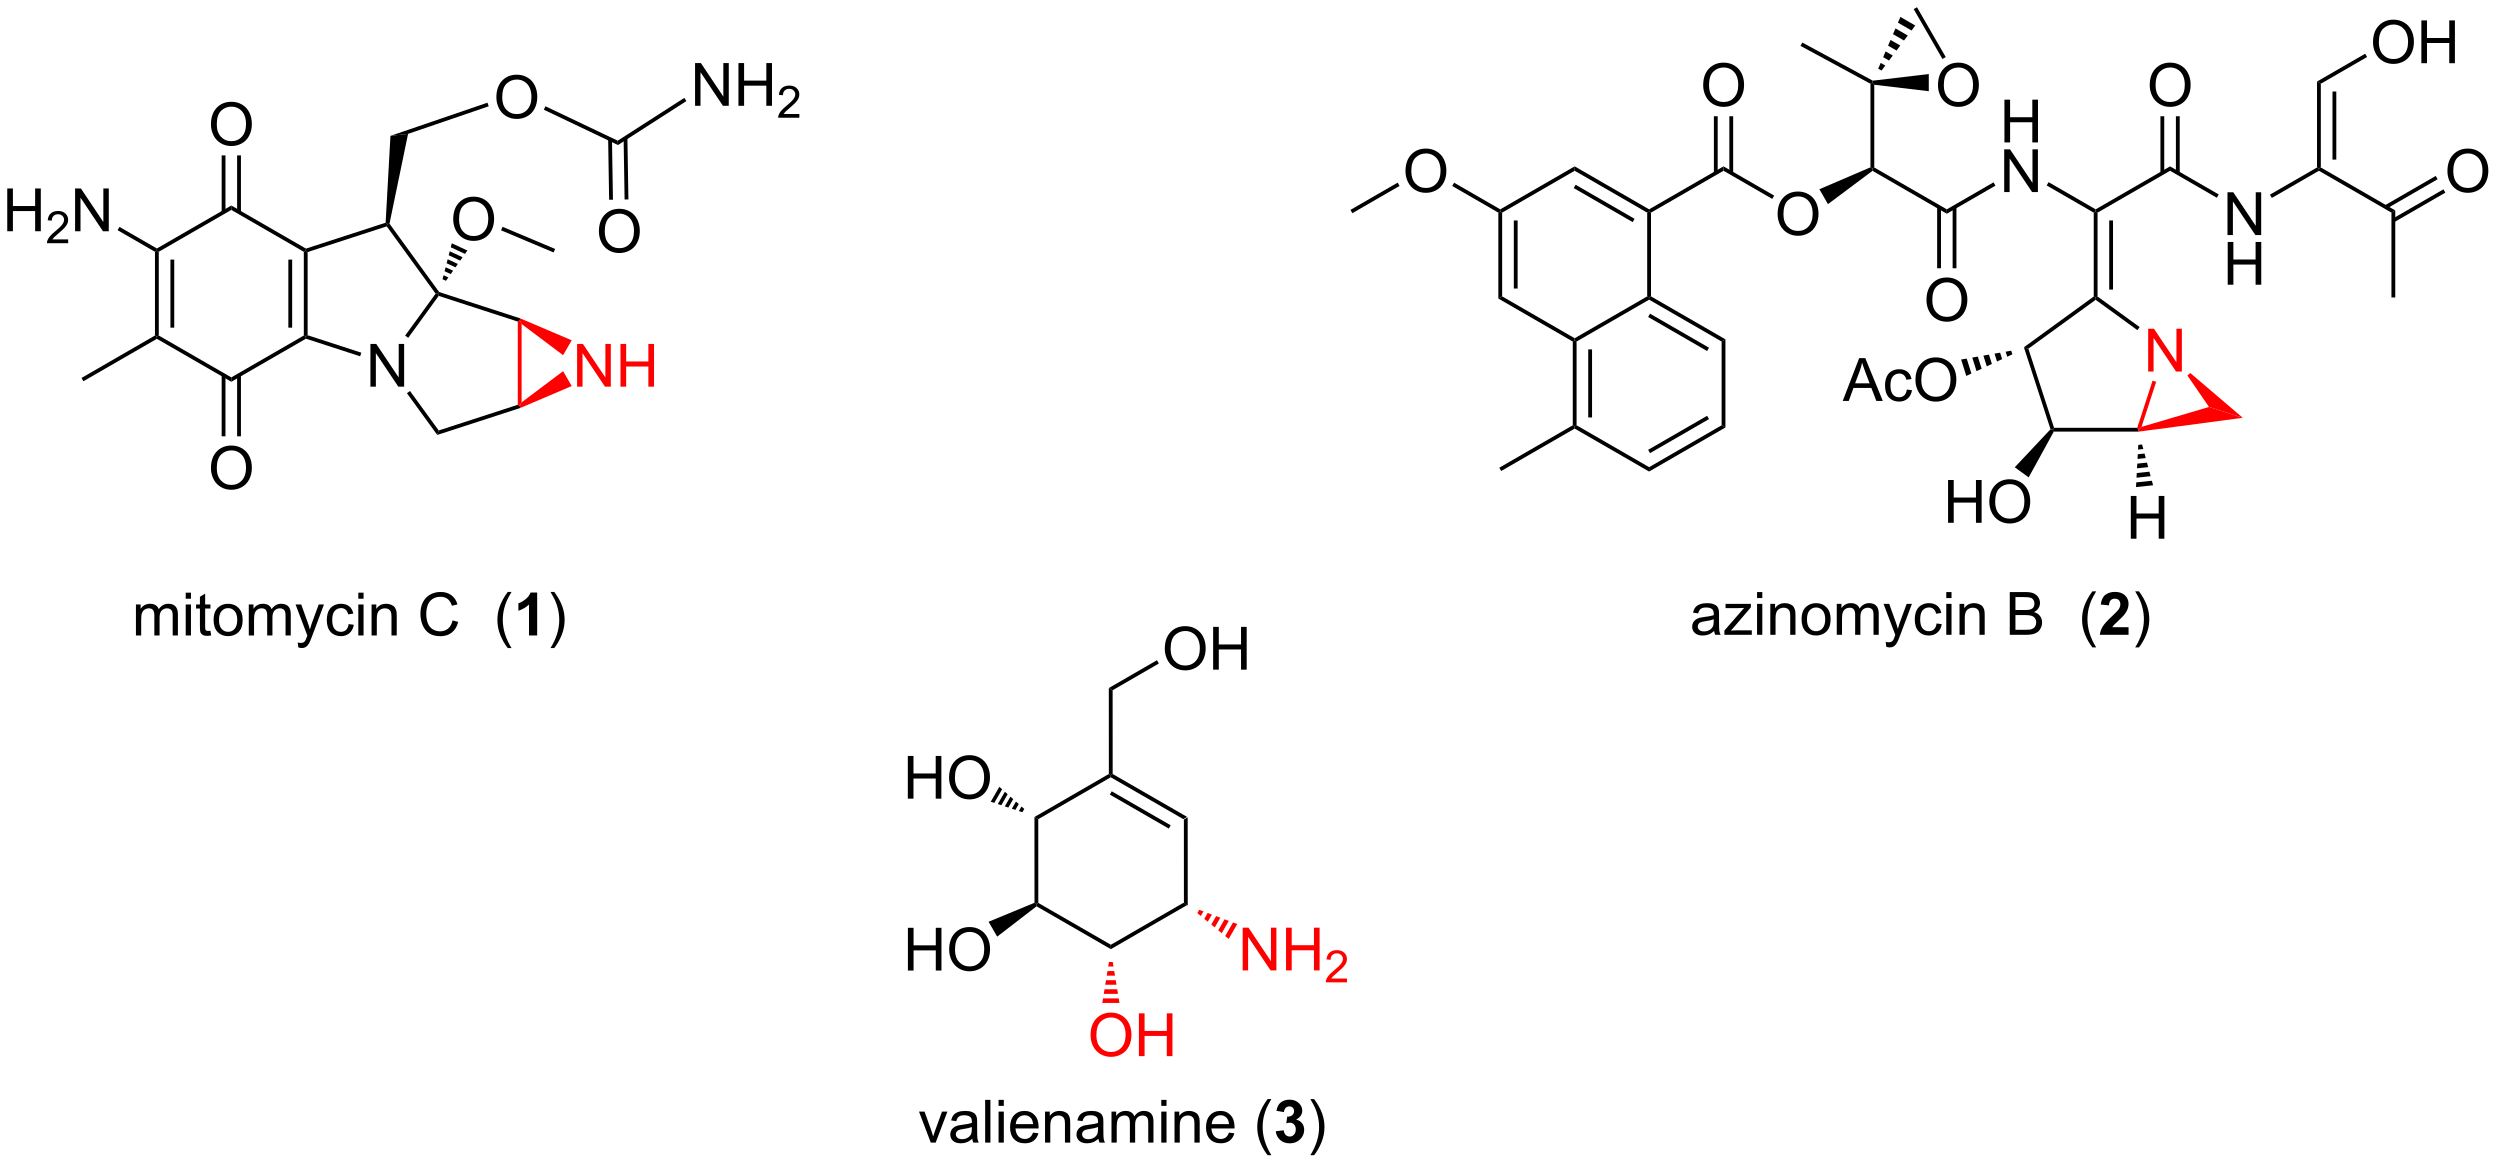 <?xml version="1.0" encoding="UTF-8"?>
<!DOCTYPE svg PUBLIC '-//W3C//DTD SVG 1.0//EN'
          'http://www.w3.org/TR/2001/REC-SVG-20010904/DTD/svg10.dtd'>
<svg stroke-dasharray="none" shape-rendering="auto" xmlns="http://www.w3.org/2000/svg" font-family="'Dialog'" text-rendering="auto" width="459" fill-opacity="1" color-interpolation="auto" color-rendering="auto" preserveAspectRatio="xMidYMid meet" font-size="12px" viewBox="0 0 459 214" fill="black" xmlns:xlink="http://www.w3.org/1999/xlink" stroke="black" image-rendering="auto" stroke-miterlimit="10" stroke-linecap="square" stroke-linejoin="miter" font-style="normal" stroke-width="1" height="214" stroke-dashoffset="0" font-weight="normal" stroke-opacity="1"
><!--Generated by the Batik Graphics2D SVG Generator--><defs id="genericDefs"
  /><g
  ><defs id="defs1"
    ><clipPath clipPathUnits="userSpaceOnUse" id="clipPath1"
      ><path d="M2.622 0.633 L346.382 0.633 L346.382 160.757 L2.622 160.757 L2.622 0.633 Z"
      /></clipPath
      ><clipPath clipPathUnits="userSpaceOnUse" id="clipPath2"
      ><path d="M0.961 5.58 L0.961 161.252 L335.164 161.252 L335.164 5.58 Z"
      /></clipPath
    ></defs
    ><g transform="scale(1.333,1.333) translate(-2.622,-0.633) matrix(1.029,0,0,1.029,1.633,-5.107)"
    ><path d="M159.943 126.783 L159.432 126.489 L159.427 115.275 L159.937 114.98 Z" stroke="none" clip-path="url(#clipPath2)"
    /></g
    ><g transform="matrix(1.371,0,0,1.371,-1.319,-7.652)"
    ><path d="M159.937 114.98 L159.427 115.275 L149.712 109.672 L149.712 109.378 L149.967 109.231 ZM157.738 116.103 L149.841 111.549 L149.586 111.991 L157.483 116.545 Z" stroke="none" clip-path="url(#clipPath2)"
    /></g
    ><g transform="matrix(1.371,0,0,1.371,-1.319,-7.652)"
    ><path d="M149.457 109.231 L149.712 109.378 L149.712 109.672 L140.003 115.284 L139.493 114.99 Z" stroke="none" clip-path="url(#clipPath2)"
    /></g
    ><g transform="matrix(1.371,0,0,1.371,-1.319,-7.652)"
    ><path d="M139.493 114.99 L140.003 115.284 L140.009 126.499 L139.754 126.646 L139.499 126.478 Z" stroke="none" clip-path="url(#clipPath2)"
    /></g
    ><g transform="matrix(1.371,0,0,1.371,-1.319,-7.652)"
    ><path d="M139.772 126.951 L139.754 126.646 L140.009 126.499 L149.723 132.101 L149.724 132.69 Z" stroke="none" clip-path="url(#clipPath2)"
    /></g
    ><g transform="matrix(1.371,0,0,1.371,-1.319,-7.652)"
    ><path d="M149.724 132.69 L149.723 132.101 L159.432 126.489 L159.943 126.783 Z" stroke="none" clip-path="url(#clipPath2)"
    /></g
    ><g fill="red" transform="matrix(1.371,0,0,1.371,-1.319,-7.652)" stroke="red"
    ><path d="M147.006 144.225 Q147.006 142.798 147.772 141.993 Q148.537 141.186 149.748 141.186 Q150.54 141.186 151.175 141.566 Q151.813 141.944 152.147 142.621 Q152.482 143.298 152.482 144.157 Q152.482 145.03 152.131 145.717 Q151.779 146.405 151.133 146.759 Q150.49 147.113 149.743 147.113 Q148.936 147.113 148.298 146.722 Q147.662 146.329 147.334 145.655 Q147.006 144.978 147.006 144.225 ZM147.787 144.235 Q147.787 145.272 148.342 145.868 Q148.899 146.462 149.74 146.462 Q150.595 146.462 151.147 145.86 Q151.701 145.259 151.701 144.155 Q151.701 143.454 151.464 142.933 Q151.227 142.412 150.772 142.126 Q150.318 141.837 149.751 141.837 Q148.946 141.837 148.365 142.392 Q147.787 142.944 147.787 144.235 ZM153.481 147.014 L153.481 141.287 L154.239 141.287 L154.239 143.639 L157.216 143.639 L157.216 141.287 L157.973 141.287 L157.973 147.014 L157.216 147.014 L157.216 144.314 L154.239 144.314 L154.239 147.014 L153.481 147.014 Z" stroke="none" clip-path="url(#clipPath2)"
    /></g
    ><g fill="red" transform="matrix(1.371,0,0,1.371,-1.319,-7.652)" stroke="red"
    ><path d="M149.98 134.408 L150.079 135.017 L149.37 135.017 L149.469 134.408 ZM150.179 135.626 L150.279 136.236 L149.172 136.236 L149.271 135.627 ZM150.379 136.845 L150.479 137.454 L148.973 137.455 L149.072 136.845 ZM150.579 138.063 L150.678 138.673 L148.775 138.674 L148.874 138.064 ZM150.778 139.282 L150.878 139.891 L148.576 139.892 L148.676 139.283 Z" stroke="none" clip-path="url(#clipPath2)"
    /></g
    ><g transform="matrix(1.371,0,0,1.371,-1.319,-7.652)"
    ><path d="M125.609 158.595 L124.031 154.446 L124.773 154.446 L125.664 156.93 Q125.809 157.332 125.929 157.767 Q126.023 157.438 126.192 156.977 L127.114 154.446 L127.835 154.446 L126.265 158.595 L125.609 158.595 ZM131.164 158.082 Q130.773 158.415 130.411 158.553 Q130.052 158.688 129.637 158.688 Q128.953 158.688 128.585 158.355 Q128.218 158.019 128.218 157.501 Q128.218 157.196 128.356 156.944 Q128.497 156.691 128.721 156.54 Q128.945 156.386 129.226 156.308 Q129.434 156.254 129.851 156.204 Q130.703 156.102 131.106 155.962 Q131.109 155.816 131.109 155.777 Q131.109 155.347 130.911 155.173 Q130.64 154.933 130.109 154.933 Q129.614 154.933 129.377 155.108 Q129.14 155.282 129.028 155.722 L128.341 155.629 Q128.434 155.188 128.648 154.917 Q128.864 154.644 129.27 154.498 Q129.677 154.352 130.21 154.352 Q130.742 154.352 131.072 154.477 Q131.406 154.602 131.562 154.792 Q131.718 154.98 131.781 155.269 Q131.817 155.449 131.817 155.917 L131.817 156.855 Q131.817 157.837 131.862 158.097 Q131.906 158.355 132.039 158.595 L131.304 158.595 Q131.195 158.376 131.164 158.082 ZM131.106 156.511 Q130.724 156.667 129.958 156.777 Q129.523 156.839 129.343 156.917 Q129.164 156.996 129.065 157.147 Q128.968 157.298 128.968 157.48 Q128.968 157.761 129.182 157.949 Q129.395 158.136 129.804 158.136 Q130.21 158.136 130.526 157.959 Q130.843 157.782 130.992 157.472 Q131.106 157.235 131.106 156.769 L131.106 156.511 ZM132.891 158.595 L132.891 152.868 L133.595 152.868 L133.595 158.595 L132.891 158.595 ZM134.687 153.675 L134.687 152.868 L135.39 152.868 L135.39 153.675 L134.687 153.675 ZM134.687 158.595 L134.687 154.446 L135.39 154.446 L135.39 158.595 L134.687 158.595 ZM139.3 157.259 L140.027 157.347 Q139.855 157.985 139.389 158.337 Q138.925 158.688 138.204 158.688 Q137.292 158.688 136.759 158.129 Q136.227 157.566 136.227 156.555 Q136.227 155.509 136.766 154.93 Q137.305 154.352 138.165 154.352 Q138.996 154.352 139.522 154.92 Q140.05 155.485 140.05 156.511 Q140.05 156.574 140.048 156.699 L136.954 156.699 Q136.993 157.384 137.339 157.748 Q137.688 158.11 138.207 158.11 Q138.595 158.11 138.868 157.907 Q139.141 157.704 139.3 157.259 ZM136.993 156.121 L139.308 156.121 Q139.261 155.597 139.042 155.337 Q138.707 154.93 138.173 154.93 Q137.688 154.93 137.358 155.256 Q137.027 155.579 136.993 156.121 ZM140.911 158.595 L140.911 154.446 L141.544 154.446 L141.544 155.035 Q142 154.352 142.864 154.352 Q143.239 154.352 143.552 154.488 Q143.867 154.621 144.023 154.839 Q144.179 155.058 144.242 155.36 Q144.281 155.555 144.281 156.042 L144.281 158.595 L143.578 158.595 L143.578 156.071 Q143.578 155.642 143.494 155.428 Q143.414 155.214 143.205 155.089 Q142.997 154.962 142.716 154.962 Q142.265 154.962 141.94 155.248 Q141.614 155.532 141.614 156.329 L141.614 158.595 L140.911 158.595 ZM148.066 158.082 Q147.675 158.415 147.313 158.553 Q146.954 158.688 146.54 158.688 Q145.855 158.688 145.488 158.355 Q145.121 158.019 145.121 157.501 Q145.121 157.196 145.259 156.944 Q145.399 156.691 145.623 156.54 Q145.847 156.386 146.128 156.308 Q146.337 156.254 146.753 156.204 Q147.605 156.102 148.009 155.962 Q148.011 155.816 148.011 155.777 Q148.011 155.347 147.813 155.173 Q147.542 154.933 147.011 154.933 Q146.516 154.933 146.28 155.108 Q146.042 155.282 145.93 155.722 L145.243 155.629 Q145.337 155.188 145.55 154.917 Q145.766 154.644 146.173 154.498 Q146.579 154.352 147.113 154.352 Q147.644 154.352 147.975 154.477 Q148.308 154.602 148.464 154.792 Q148.621 154.98 148.683 155.269 Q148.72 155.449 148.72 155.917 L148.72 156.855 Q148.72 157.837 148.764 158.097 Q148.808 158.355 148.941 158.595 L148.207 158.595 Q148.097 158.376 148.066 158.082 ZM148.009 156.511 Q147.626 156.667 146.86 156.777 Q146.425 156.839 146.246 156.917 Q146.066 156.996 145.967 157.147 Q145.871 157.298 145.871 157.48 Q145.871 157.761 146.084 157.949 Q146.298 158.136 146.707 158.136 Q147.113 158.136 147.428 157.959 Q147.746 157.782 147.894 157.472 Q148.009 157.235 148.009 156.769 L148.009 156.511 ZM149.809 158.595 L149.809 154.446 L150.437 154.446 L150.437 155.027 Q150.632 154.722 150.955 154.537 Q151.281 154.352 151.695 154.352 Q152.156 154.352 152.45 154.545 Q152.747 154.735 152.867 155.079 Q153.359 154.352 154.148 154.352 Q154.765 154.352 155.096 154.694 Q155.429 155.035 155.429 155.746 L155.429 158.595 L154.731 158.595 L154.731 155.98 Q154.731 155.558 154.661 155.373 Q154.593 155.188 154.414 155.076 Q154.234 154.962 153.992 154.962 Q153.554 154.962 153.265 155.254 Q152.976 155.542 152.976 156.183 L152.976 158.595 L152.273 158.595 L152.273 155.899 Q152.273 155.43 152.101 155.196 Q151.929 154.962 151.539 154.962 Q151.242 154.962 150.989 155.118 Q150.739 155.274 150.625 155.576 Q150.512 155.876 150.512 156.441 L150.512 158.595 L149.809 158.595 ZM156.476 153.675 L156.476 152.868 L157.179 152.868 L157.179 153.675 L156.476 153.675 ZM156.476 158.595 L156.476 154.446 L157.179 154.446 L157.179 158.595 L156.476 158.595 ZM158.251 158.595 L158.251 154.446 L158.884 154.446 L158.884 155.035 Q159.339 154.352 160.204 154.352 Q160.579 154.352 160.891 154.488 Q161.207 154.621 161.363 154.839 Q161.519 155.058 161.582 155.36 Q161.621 155.555 161.621 156.042 L161.621 158.595 L160.917 158.595 L160.917 156.071 Q160.917 155.642 160.834 155.428 Q160.753 155.214 160.545 155.089 Q160.337 154.962 160.055 154.962 Q159.605 154.962 159.28 155.248 Q158.954 155.532 158.954 156.329 L158.954 158.595 L158.251 158.595 ZM165.539 157.259 L166.265 157.347 Q166.093 157.985 165.627 158.337 Q165.164 158.688 164.442 158.688 Q163.531 158.688 162.997 158.129 Q162.466 157.566 162.466 156.555 Q162.466 155.509 163.005 154.93 Q163.544 154.352 164.403 154.352 Q165.234 154.352 165.76 154.92 Q166.289 155.485 166.289 156.511 Q166.289 156.574 166.286 156.699 L163.192 156.699 Q163.231 157.384 163.578 157.748 Q163.927 158.11 164.445 158.11 Q164.833 158.11 165.106 157.907 Q165.38 157.704 165.539 157.259 ZM163.231 156.121 L165.546 156.121 Q165.5 155.597 165.281 155.337 Q164.945 154.93 164.411 154.93 Q163.927 154.93 163.596 155.256 Q163.265 155.579 163.231 156.121 ZM170.716 160.28 Q170.132 159.545 169.729 158.561 Q169.328 157.574 169.328 156.519 Q169.328 155.589 169.63 154.738 Q169.981 153.751 170.716 152.769 L171.218 152.769 Q170.747 153.582 170.593 153.93 Q170.356 154.47 170.218 155.055 Q170.052 155.785 170.052 156.524 Q170.052 158.402 171.218 160.28 L170.716 160.28 Z" stroke="none" clip-path="url(#clipPath2)"
    /></g
    ><g transform="matrix(1.371,0,0,1.371,-1.319,-7.652)"
    ><path d="M171.809 157.074 L172.872 156.946 Q172.921 157.352 173.143 157.569 Q173.367 157.782 173.684 157.782 Q174.023 157.782 174.255 157.524 Q174.489 157.267 174.489 156.829 Q174.489 156.415 174.265 156.173 Q174.044 155.93 173.723 155.93 Q173.512 155.93 173.218 156.011 L173.341 155.118 Q173.786 155.129 174.02 154.925 Q174.255 154.72 174.255 154.379 Q174.255 154.089 174.083 153.917 Q173.911 153.746 173.625 153.746 Q173.343 153.746 173.143 153.941 Q172.945 154.136 172.903 154.511 L171.89 154.339 Q171.997 153.821 172.208 153.511 Q172.421 153.199 172.802 153.022 Q173.184 152.845 173.656 152.845 Q174.466 152.845 174.953 153.36 Q175.356 153.782 175.356 154.313 Q175.356 155.066 174.531 155.517 Q175.023 155.621 175.317 155.988 Q175.614 156.355 175.614 156.876 Q175.614 157.629 175.062 158.162 Q174.512 158.694 173.692 158.694 Q172.913 158.694 172.4 158.246 Q171.89 157.798 171.809 157.074 Z" stroke="none" clip-path="url(#clipPath2)"
    /></g
    ><g transform="matrix(1.371,0,0,1.371,-1.319,-7.652)"
    ><path d="M176.946 160.28 L176.441 160.28 Q177.61 158.402 177.61 156.524 Q177.61 155.79 177.441 155.066 Q177.308 154.48 177.071 153.941 Q176.917 153.589 176.441 152.769 L176.946 152.769 Q177.681 153.751 178.032 154.738 Q178.332 155.589 178.332 156.519 Q178.332 157.574 177.928 158.561 Q177.524 159.545 176.946 160.28 Z" stroke="none" clip-path="url(#clipPath2)"
    /></g
    ><g transform="matrix(1.371,0,0,1.371,-1.319,-7.652)"
    ><path d="M122.546 135.555 L122.546 129.829 L123.303 129.829 L123.303 132.18 L126.28 132.18 L126.28 129.829 L127.038 129.829 L127.038 135.555 L126.28 135.555 L126.28 132.855 L123.303 132.855 L123.303 135.555 L122.546 135.555 ZM128.071 132.766 Q128.071 131.339 128.836 130.534 Q129.602 129.727 130.813 129.727 Q131.604 129.727 132.24 130.107 Q132.878 130.485 133.211 131.162 Q133.547 131.839 133.547 132.698 Q133.547 133.571 133.196 134.258 Q132.844 134.946 132.198 135.3 Q131.555 135.654 130.807 135.654 Q130 135.654 129.362 135.263 Q128.727 134.87 128.399 134.196 Q128.071 133.519 128.071 132.766 ZM128.852 132.777 Q128.852 133.813 129.406 134.409 Q129.964 135.003 130.805 135.003 Q131.659 135.003 132.211 134.402 Q132.766 133.8 132.766 132.696 Q132.766 131.995 132.529 131.475 Q132.292 130.954 131.836 130.667 Q131.383 130.378 130.815 130.378 Q130.011 130.378 129.43 130.933 Q128.852 131.485 128.852 132.777 Z" stroke="none" clip-path="url(#clipPath2)"
    /></g
    ><g transform="matrix(1.371,0,0,1.371,-1.319,-7.652)"
    ><path d="M139.499 126.478 L139.754 126.646 L139.772 126.951 L134.501 131.012 L133.349 129.019 Z" stroke="none" clip-path="url(#clipPath2)"
    /></g
    ><g transform="matrix(1.371,0,0,1.371,-1.319,-7.652)"
    ><path d="M122.534 112.538 L122.534 106.811 L123.292 106.811 L123.292 109.163 L126.269 109.163 L126.269 106.811 L127.026 106.811 L127.026 112.538 L126.269 112.538 L126.269 109.837 L123.292 109.837 L123.292 112.538 L122.534 112.538 ZM128.059 109.749 Q128.059 108.322 128.825 107.517 Q129.59 106.71 130.801 106.71 Q131.593 106.71 132.228 107.09 Q132.866 107.468 133.2 108.145 Q133.536 108.822 133.536 109.681 Q133.536 110.553 133.184 111.241 Q132.833 111.928 132.187 112.283 Q131.543 112.637 130.796 112.637 Q129.989 112.637 129.351 112.246 Q128.715 111.853 128.387 111.178 Q128.059 110.501 128.059 109.749 ZM128.84 109.759 Q128.84 110.796 129.395 111.392 Q129.952 111.986 130.793 111.986 Q131.648 111.986 132.2 111.384 Q132.754 110.783 132.754 109.678 Q132.754 108.978 132.517 108.457 Q132.28 107.936 131.825 107.65 Q131.372 107.361 130.804 107.361 Q129.999 107.361 129.418 107.915 Q128.84 108.468 128.84 109.759 Z" stroke="none" clip-path="url(#clipPath2)"
    /></g
    ><g transform="matrix(1.371,0,0,1.371,-1.319,-7.652)"
    ><path d="M137.877 114.353 L137.407 114.196 L137.761 113.582 L138.132 113.911 ZM136.936 114.04 L136.465 113.883 L137.018 112.924 L137.39 113.253 ZM135.995 113.727 L135.524 113.57 L136.276 112.266 L136.647 112.595 ZM135.053 113.414 L134.583 113.257 L135.534 111.608 L135.905 111.937 ZM134.112 113.101 L133.642 112.944 L134.791 110.95 L135.163 111.279 Z" stroke="none" clip-path="url(#clipPath2)"
    /></g
    ><g fill="red" transform="matrix(1.371,0,0,1.371,-1.319,-7.652)" stroke="red"
    ><path d="M167.378 135.535 L167.378 129.809 L168.156 129.809 L171.164 134.304 L171.164 129.809 L171.891 129.809 L171.891 135.535 L171.112 135.535 L168.104 131.035 L168.104 135.535 L167.378 135.535 ZM173.186 135.535 L173.186 129.809 L173.944 129.809 L173.944 132.16 L176.921 132.16 L176.921 129.809 L177.679 129.809 L177.679 135.535 L176.921 135.535 L176.921 132.835 L173.944 132.835 L173.944 135.535 L173.186 135.535 Z" stroke="none" clip-path="url(#clipPath2)"
    /></g
    ><g fill="red" transform="matrix(1.371,0,0,1.371,-1.319,-7.652)" stroke="red"
    ><path d="M181.345 136.627 L181.345 137.135 L178.505 137.135 Q178.499 136.944 178.567 136.768 Q178.675 136.479 178.913 136.198 Q179.153 135.917 179.604 135.547 Q180.304 134.973 180.55 134.637 Q180.796 134.301 180.796 134.002 Q180.796 133.69 180.571 133.475 Q180.349 133.258 179.987 133.258 Q179.606 133.258 179.378 133.487 Q179.149 133.715 179.147 134.12 L178.604 134.065 Q178.661 133.458 179.024 133.141 Q179.388 132.823 179.999 132.823 Q180.618 132.823 180.977 133.167 Q181.339 133.508 181.339 134.014 Q181.339 134.272 181.233 134.522 Q181.128 134.77 180.882 135.046 Q180.638 135.321 180.069 135.801 Q179.595 136.2 179.46 136.342 Q179.325 136.485 179.237 136.627 L181.345 136.627 Z" stroke="none" clip-path="url(#clipPath2)"
    /></g
    ><g fill="red" transform="matrix(1.371,0,0,1.371,-1.319,-7.652)" stroke="red"
    ><path d="M161.558 127.42 L162.124 127.632 L161.77 128.246 L161.304 127.862 ZM162.69 127.844 L163.256 128.055 L162.703 129.014 L162.237 128.63 ZM163.822 128.267 L164.389 128.478 L163.637 129.782 L163.17 129.398 ZM164.955 128.69 L165.521 128.901 L164.57 130.55 L164.103 130.166 ZM166.087 129.113 L166.653 129.324 L165.503 131.318 L165.036 130.934 Z" stroke="none" clip-path="url(#clipPath2)"
    /></g
    ><g transform="matrix(1.371,0,0,1.371,-1.319,-7.652)"
    ><path d="M149.967 109.231 L149.712 109.378 L149.457 109.231 L149.451 97.722 L149.962 98.016 Z" stroke="none" clip-path="url(#clipPath2)"
    /></g
    ><g transform="matrix(1.371,0,0,1.371,-1.319,-7.652)"
    ><path d="M156.947 92.471 Q156.947 91.044 157.713 90.239 Q158.478 89.432 159.689 89.432 Q160.481 89.432 161.116 89.812 Q161.754 90.19 162.088 90.867 Q162.423 91.544 162.423 92.403 Q162.423 93.275 162.072 93.963 Q161.72 94.65 161.075 95.005 Q160.431 95.359 159.684 95.359 Q158.877 95.359 158.239 94.968 Q157.603 94.575 157.275 93.9 Q156.947 93.223 156.947 92.471 ZM157.728 92.481 Q157.728 93.518 158.283 94.114 Q158.84 94.708 159.681 94.708 Q160.536 94.708 161.088 94.106 Q161.642 93.505 161.642 92.4 Q161.642 91.7 161.405 91.179 Q161.168 90.658 160.713 90.372 Q160.259 90.083 159.692 90.083 Q158.887 90.083 158.306 90.638 Q157.728 91.19 157.728 92.481 ZM163.422 95.26 L163.422 89.533 L164.18 89.533 L164.18 91.885 L167.157 91.885 L167.157 89.533 L167.914 89.533 L167.914 95.26 L167.157 95.26 L167.157 92.559 L164.18 92.559 L164.18 95.26 L163.422 95.26 Z" stroke="none" clip-path="url(#clipPath2)"
    /></g
    ><g transform="matrix(1.371,0,0,1.371,-1.319,-7.652)"
    ><path d="M149.962 98.016 L149.451 97.722 L155.897 93.996 L156.152 94.438 Z" stroke="none" clip-path="url(#clipPath2)"
    /></g
    ><g transform="matrix(1.371,0,0,1.371,-1.319,-7.652)"
    ><path d="M211.582 51.32 L211.837 51.172 L212.092 51.32 L212.092 62.534 L211.837 62.681 L211.582 62.534 ZM213.653 52.368 L213.653 61.485 L214.164 61.485 L214.164 52.368 Z" stroke="none" clip-path="url(#clipPath2)"
    /></g
    ><g transform="matrix(1.371,0,0,1.371,-1.319,-7.652)"
    ><path d="M211.837 62.975 L211.837 62.681 L212.092 62.534 L221.804 68.141 L221.804 68.73 Z" stroke="none" clip-path="url(#clipPath2)"
    /></g
    ><g transform="matrix(1.371,0,0,1.371,-1.319,-7.652)"
    ><path d="M221.804 68.73 L221.804 68.141 L231.516 62.534 L232.026 62.828 ZM221.931 66.264 L229.827 61.706 L229.571 61.264 L221.676 65.822 Z" stroke="none" clip-path="url(#clipPath2)"
    /></g
    ><g transform="matrix(1.371,0,0,1.371,-1.319,-7.652)"
    ><path d="M232.026 62.828 L231.516 62.534 L231.516 51.32 L232.026 51.025 Z" stroke="none" clip-path="url(#clipPath2)"
    /></g
    ><g transform="matrix(1.371,0,0,1.371,-1.319,-7.652)"
    ><path d="M232.026 51.025 L231.516 51.32 L221.804 45.713 L221.804 45.418 L222.059 45.271 ZM229.827 52.147 L221.931 47.589 L221.676 48.031 L229.571 52.589 Z" stroke="none" clip-path="url(#clipPath2)"
    /></g
    ><g transform="matrix(1.371,0,0,1.371,-1.319,-7.652)"
    ><path d="M221.549 45.271 L221.804 45.418 L221.804 45.713 L212.092 51.32 L211.837 51.172 L211.837 50.878 Z" stroke="none" clip-path="url(#clipPath2)"
    /></g
    ><g transform="matrix(1.371,0,0,1.371,-1.319,-7.652)"
    ><path d="M222.059 45.271 L221.804 45.418 L221.549 45.271 L221.549 34.057 L221.804 33.909 L222.059 34.057 Z" stroke="none" clip-path="url(#clipPath2)"
    /></g
    ><g transform="matrix(1.371,0,0,1.371,-1.319,-7.652)"
    ><path d="M221.804 33.615 L221.804 33.909 L221.549 34.057 L211.837 28.45 L211.837 27.86 ZM219.86 34.884 L211.964 30.326 L211.709 30.768 L219.605 35.326 Z" stroke="none" clip-path="url(#clipPath2)"
    /></g
    ><g transform="matrix(1.371,0,0,1.371,-1.319,-7.652)"
    ><path d="M211.837 27.86 L211.837 28.45 L202.125 34.057 L201.87 33.909 L201.87 33.615 Z" stroke="none" clip-path="url(#clipPath2)"
    /></g
    ><g transform="matrix(1.371,0,0,1.371,-1.319,-7.652)"
    ><path d="M201.615 34.057 L201.87 33.909 L202.125 34.057 L202.125 45.271 L201.615 45.565 ZM203.687 35.105 L203.687 44.222 L204.197 44.222 L204.197 35.105 Z" stroke="none" clip-path="url(#clipPath2)"
    /></g
    ><g transform="matrix(1.371,0,0,1.371,-1.319,-7.652)"
    ><path d="M201.615 45.565 L202.125 45.271 L211.837 50.878 L211.837 51.172 L211.582 51.32 Z" stroke="none" clip-path="url(#clipPath2)"
    /></g
    ><g transform="matrix(1.371,0,0,1.371,-1.319,-7.652)"
    ><path d="M211.582 62.534 L211.837 62.681 L211.837 62.975 L201.998 68.656 L201.743 68.214 Z" stroke="none" clip-path="url(#clipPath2)"
    /></g
    ><g transform="matrix(1.371,0,0,1.371,-1.319,-7.652)"
    ><path d="M189.18 28.516 Q189.18 27.089 189.946 26.284 Q190.711 25.477 191.922 25.477 Q192.714 25.477 193.349 25.857 Q193.987 26.235 194.321 26.912 Q194.657 27.589 194.657 28.448 Q194.657 29.321 194.305 30.008 Q193.954 30.696 193.308 31.05 Q192.665 31.404 191.917 31.404 Q191.11 31.404 190.472 31.013 Q189.836 30.62 189.508 29.946 Q189.18 29.268 189.18 28.516 ZM189.961 28.526 Q189.961 29.563 190.516 30.159 Q191.073 30.753 191.915 30.753 Q192.769 30.753 193.321 30.151 Q193.875 29.55 193.875 28.446 Q193.875 27.745 193.638 27.224 Q193.401 26.703 192.946 26.417 Q192.493 26.128 191.925 26.128 Q191.12 26.128 190.54 26.683 Q189.961 27.235 189.961 28.526 Z" stroke="none" clip-path="url(#clipPath2)"
    /></g
    ><g transform="matrix(1.371,0,0,1.371,-1.319,-7.652)"
    ><path d="M201.87 33.615 L201.87 33.909 L201.615 34.057 L195.438 30.49 L195.693 30.049 Z" stroke="none" clip-path="url(#clipPath2)"
    /></g
    ><g transform="matrix(1.371,0,0,1.371,-1.319,-7.652)"
    ><path d="M222.059 34.057 L221.804 33.909 L221.804 33.615 L231.771 27.86 L231.771 28.45 Z" stroke="none" clip-path="url(#clipPath2)"
    /></g
    ><g transform="matrix(1.371,0,0,1.371,-1.319,-7.652)"
    ><path d="M239.014 34.27 Q239.014 32.843 239.78 32.038 Q240.545 31.231 241.756 31.231 Q242.548 31.231 243.183 31.611 Q243.821 31.989 244.155 32.666 Q244.491 33.343 244.491 34.203 Q244.491 35.075 244.139 35.762 Q243.787 36.45 243.142 36.804 Q242.498 37.158 241.751 37.158 Q240.944 37.158 240.306 36.768 Q239.67 36.374 239.342 35.7 Q239.014 35.023 239.014 34.27 ZM239.795 34.281 Q239.795 35.317 240.35 35.913 Q240.907 36.507 241.748 36.507 Q242.603 36.507 243.155 35.906 Q243.709 35.304 243.709 34.2 Q243.709 33.499 243.472 32.979 Q243.235 32.458 242.78 32.171 Q242.327 31.882 241.759 31.882 Q240.954 31.882 240.373 32.437 Q239.795 32.989 239.795 34.281 Z" stroke="none" clip-path="url(#clipPath2)"
    /></g
    ><g transform="matrix(1.371,0,0,1.371,-1.319,-7.652)"
    ><path d="M231.771 28.45 L231.771 27.86 L238.551 31.775 L238.296 32.217 Z" stroke="none" clip-path="url(#clipPath2)"
    /></g
    ><g transform="matrix(1.371,0,0,1.371,-1.319,-7.652)"
    ><path d="M245.759 32.916 L244.608 30.923 L251.449 27.989 L251.704 28.155 L251.721 28.459 Z" stroke="none" clip-path="url(#clipPath2)"
    /></g
    ><g transform="matrix(1.371,0,0,1.371,-1.319,-7.652)"
    ><path d="M251.721 28.459 L251.704 28.155 L251.959 28.008 L261.671 33.615 L261.671 34.204 Z" stroke="none" clip-path="url(#clipPath2)"
    /></g
    ><g transform="matrix(1.371,0,0,1.371,-1.319,-7.652)"
    ><path d="M269.39 24.655 L269.39 18.928 L270.148 18.928 L270.148 21.28 L273.124 21.28 L273.124 18.928 L273.882 18.928 L273.882 24.655 L273.124 24.655 L273.124 21.954 L270.148 21.954 L270.148 24.655 L269.39 24.655 Z" stroke="none" clip-path="url(#clipPath2)"
    /></g
    ><g transform="matrix(1.371,0,0,1.371,-1.319,-7.652)"
    ><path d="M269.358 31.305 L269.358 25.578 L270.137 25.578 L273.145 30.073 L273.145 25.578 L273.872 25.578 L273.872 31.305 L273.093 31.305 L270.085 26.805 L270.085 31.305 L269.358 31.305 Z" stroke="none" clip-path="url(#clipPath2)"
    /></g
    ><g transform="matrix(1.371,0,0,1.371,-1.319,-7.652)"
    ><path d="M261.671 34.204 L261.671 33.615 L267.931 30 L268.186 30.442 Z" stroke="none" clip-path="url(#clipPath2)"
    /></g
    ><g transform="matrix(1.371,0,0,1.371,-1.319,-7.652)"
    ><path d="M229.047 17.007 Q229.047 15.58 229.813 14.775 Q230.579 13.968 231.79 13.968 Q232.581 13.968 233.217 14.348 Q233.855 14.726 234.188 15.403 Q234.524 16.08 234.524 16.939 Q234.524 17.812 234.172 18.499 Q233.821 19.187 233.175 19.541 Q232.532 19.895 231.784 19.895 Q230.977 19.895 230.339 19.505 Q229.704 19.111 229.375 18.437 Q229.047 17.76 229.047 17.007 ZM229.829 17.018 Q229.829 18.054 230.383 18.651 Q230.941 19.244 231.782 19.244 Q232.636 19.244 233.188 18.643 Q233.743 18.041 233.743 16.937 Q233.743 16.236 233.506 15.716 Q233.269 15.195 232.813 14.908 Q232.36 14.619 231.792 14.619 Q230.987 14.619 230.407 15.174 Q229.829 15.726 229.829 17.018 Z" stroke="none" clip-path="url(#clipPath2)"
    /></g
    ><g transform="matrix(1.371,0,0,1.371,-1.319,-7.652)"
    ><path d="M233.061 28.753 L233.061 21.149 L232.551 21.149 L232.551 28.753 ZM230.99 28.753 L230.99 21.149 L230.48 21.149 L230.48 28.753 Z" stroke="none" clip-path="url(#clipPath2)"
    /></g
    ><g transform="matrix(1.371,0,0,1.371,-1.319,-7.652)"
    ><path d="M258.948 45.779 Q258.948 44.352 259.713 43.547 Q260.479 42.74 261.69 42.74 Q262.481 42.74 263.117 43.12 Q263.755 43.498 264.088 44.175 Q264.424 44.852 264.424 45.711 Q264.424 46.584 264.073 47.271 Q263.721 47.959 263.075 48.313 Q262.432 48.667 261.685 48.667 Q260.877 48.667 260.239 48.276 Q259.604 47.883 259.276 47.209 Q258.948 46.532 258.948 45.779 ZM259.729 45.789 Q259.729 46.826 260.284 47.422 Q260.841 48.016 261.682 48.016 Q262.536 48.016 263.088 47.414 Q263.643 46.813 263.643 45.709 Q263.643 45.008 263.406 44.487 Q263.169 43.966 262.713 43.68 Q262.26 43.391 261.692 43.391 Q260.888 43.391 260.307 43.946 Q259.729 44.498 259.729 45.789 Z" stroke="none" clip-path="url(#clipPath2)"
    /></g
    ><g transform="matrix(1.371,0,0,1.371,-1.319,-7.652)"
    ><path d="M260.38 33.311 L260.38 41.505 L260.89 41.505 L260.89 33.311 ZM262.452 33.311 L262.452 41.505 L262.962 41.505 L262.962 33.311 Z" stroke="none" clip-path="url(#clipPath2)"
    /></g
    ><g transform="matrix(1.371,0,0,1.371,-1.319,-7.652)"
    ><path d="M275.046 30.418 L275.302 29.976 L281.605 33.615 L281.605 33.909 L281.349 34.057 Z" stroke="none" clip-path="url(#clipPath2)"
    /></g
    ><g transform="matrix(1.371,0,0,1.371,-1.319,-7.652)"
    ><path d="M281.86 34.057 L281.605 33.909 L281.605 33.615 L291.571 27.86 L291.571 28.45 Z" stroke="none" clip-path="url(#clipPath2)"
    /></g
    ><g transform="matrix(1.371,0,0,1.371,-1.319,-7.652)"
    ><path d="M251.959 28.008 L251.704 28.155 L251.449 27.989 L251.449 16.798 L251.704 16.646 L251.959 16.932 Z" stroke="none" clip-path="url(#clipPath2)"
    /></g
    ><g transform="matrix(1.371,0,0,1.371,-1.319,-7.652)"
    ><path d="M281.349 34.057 L281.605 33.909 L281.86 34.057 L281.86 45.288 L281.605 45.418 L281.349 45.288 ZM283.421 35.105 L283.421 44.362 L283.931 44.362 L283.931 35.105 Z" stroke="none" clip-path="url(#clipPath2)"
    /></g
    ><g transform="matrix(1.371,0,0,1.371,-1.319,-7.652)"
    ><path d="M299.259 37.059 L299.259 31.333 L300.038 31.333 L303.045 35.828 L303.045 31.333 L303.772 31.333 L303.772 37.059 L302.993 37.059 L299.985 32.559 L299.985 37.059 L299.259 37.059 Z" stroke="none" clip-path="url(#clipPath2)"
    /></g
    ><g transform="matrix(1.371,0,0,1.371,-1.319,-7.652)"
    ><path d="M299.29 43.709 L299.29 37.983 L300.048 37.983 L300.048 40.334 L303.024 40.334 L303.024 37.983 L303.782 37.983 L303.782 43.709 L303.024 43.709 L303.024 41.009 L300.048 41.009 L300.048 43.709 L299.29 43.709 Z" stroke="none" clip-path="url(#clipPath2)"
    /></g
    ><g transform="matrix(1.371,0,0,1.371,-1.319,-7.652)"
    ><path d="M291.571 28.45 L291.571 27.86 L298.086 31.622 L297.831 32.064 Z" stroke="none" clip-path="url(#clipPath2)"
    /></g
    ><g transform="matrix(1.371,0,0,1.371,-1.319,-7.652)"
    ><path d="M305.202 32.089 L304.947 31.647 L311.25 28.008 L311.505 28.155 L311.505 28.45 Z" stroke="none" clip-path="url(#clipPath2)"
    /></g
    ><g transform="matrix(1.371,0,0,1.371,-1.319,-7.652)"
    ><path d="M311.505 28.45 L311.505 28.155 L311.76 28.008 L321.727 33.762 L321.217 34.057 Z" stroke="none" clip-path="url(#clipPath2)"
    /></g
    ><g transform="matrix(1.371,0,0,1.371,-1.319,-7.652)"
    ><path d="M288.848 17.007 Q288.848 15.58 289.614 14.775 Q290.379 13.968 291.59 13.968 Q292.382 13.968 293.017 14.348 Q293.655 14.726 293.989 15.403 Q294.325 16.08 294.325 16.939 Q294.325 17.812 293.973 18.499 Q293.622 19.187 292.976 19.541 Q292.332 19.895 291.585 19.895 Q290.778 19.895 290.14 19.505 Q289.504 19.111 289.176 18.437 Q288.848 17.76 288.848 17.007 ZM289.629 17.018 Q289.629 18.054 290.184 18.651 Q290.741 19.244 291.582 19.244 Q292.437 19.244 292.989 18.643 Q293.543 18.041 293.543 16.937 Q293.543 16.236 293.306 15.716 Q293.069 15.195 292.614 14.908 Q292.161 14.619 291.593 14.619 Q290.788 14.619 290.207 15.174 Q289.629 15.726 289.629 17.018 Z" stroke="none" clip-path="url(#clipPath2)"
    /></g
    ><g transform="matrix(1.371,0,0,1.371,-1.319,-7.652)"
    ><path d="M292.862 28.753 L292.862 21.149 L292.352 21.149 L292.352 28.753 ZM290.791 28.753 L290.791 21.149 L290.281 21.149 L290.281 28.753 Z" stroke="none" clip-path="url(#clipPath2)"
    /></g
    ><g transform="matrix(1.371,0,0,1.371,-1.319,-7.652)"
    ><path d="M311.76 28.008 L311.505 28.155 L311.25 28.008 L311.25 16.499 L311.76 16.794 ZM313.832 26.959 L313.832 17.842 L313.321 17.842 L313.321 26.959 Z" stroke="none" clip-path="url(#clipPath2)"
    /></g
    ><g transform="matrix(1.371,0,0,1.371,-1.319,-7.652)"
    ><path d="M321.217 34.057 L321.727 33.762 L321.727 45.418 L321.217 45.418 Z" stroke="none" clip-path="url(#clipPath2)"
    /></g
    ><g transform="matrix(1.371,0,0,1.371,-1.319,-7.652)"
    ><path d="M328.715 28.516 Q328.715 27.089 329.481 26.284 Q330.247 25.477 331.457 25.477 Q332.249 25.477 332.885 25.857 Q333.522 26.235 333.856 26.912 Q334.192 27.589 334.192 28.448 Q334.192 29.321 333.84 30.008 Q333.489 30.696 332.843 31.05 Q332.2 31.404 331.452 31.404 Q330.645 31.404 330.007 31.013 Q329.372 30.62 329.043 29.946 Q328.715 29.268 328.715 28.516 ZM329.497 28.526 Q329.497 29.563 330.051 30.159 Q330.608 30.753 331.45 30.753 Q332.304 30.753 332.856 30.151 Q333.411 29.55 333.411 28.446 Q333.411 27.745 333.174 27.224 Q332.937 26.703 332.481 26.417 Q332.028 26.128 331.46 26.128 Q330.655 26.128 330.075 26.683 Q329.497 27.235 329.497 28.526 Z" stroke="none" clip-path="url(#clipPath2)"
    /></g
    ><g transform="matrix(1.371,0,0,1.371,-1.319,-7.652)"
    ><path d="M321.599 35.326 L328.437 31.378 L328.182 30.936 L321.344 34.884 ZM320.563 33.532 L327.401 29.584 L327.146 29.142 L320.308 33.09 Z" stroke="none" clip-path="url(#clipPath2)"
    /></g
    ><g fill="red" transform="matrix(1.371,0,0,1.371,-1.319,-7.652)" stroke="red"
    ><path d="M288.636 55.333 L288.636 49.606 L289.415 49.606 L292.423 54.101 L292.423 49.606 L293.149 49.606 L293.149 55.333 L292.37 55.333 L289.363 50.833 L289.363 55.333 L288.636 55.333 Z" stroke="none" clip-path="url(#clipPath2)"
    /></g
    ><g transform="matrix(1.371,0,0,1.371,-1.319,-7.652)"
    ><path d="M281.349 45.288 L281.605 45.418 L281.605 45.733 L272.594 52.28 L271.994 52.085 Z" stroke="none" clip-path="url(#clipPath2)"
    /></g
    ><g transform="matrix(1.371,0,0,1.371,-1.319,-7.652)"
    ><path d="M271.994 52.085 L272.594 52.28 L276.036 62.873 L275.85 63.128 L275.562 63.065 Z" stroke="none" clip-path="url(#clipPath2)"
    /></g
    ><g transform="matrix(1.371,0,0,1.371,-1.319,-7.652)"
    ><path d="M275.999 63.383 L275.85 63.128 L276.036 62.873 L287.174 62.873 L287.359 63.128 L287.37 63.383 Z" stroke="none" clip-path="url(#clipPath2)"
    /></g
    ><g fill="red" transform="matrix(1.371,0,0,1.371,-1.319,-7.652)" stroke="red"
    ><path d="M287.751 62.747 L287.359 63.128 L287.174 62.873 L289.227 56.554 L289.712 56.711 Z" stroke="none" clip-path="url(#clipPath2)"
    /></g
    ><g transform="matrix(1.371,0,0,1.371,-1.319,-7.652)"
    ><path d="M287.495 49.383 L287.195 49.795 L281.605 45.733 L281.605 45.418 L281.86 45.288 Z" stroke="none" clip-path="url(#clipPath2)"
    /></g
    ><g fill="red" transform="matrix(1.371,0,0,1.371,-1.319,-7.652)" stroke="red"
    ><path d="M287.37 63.383 L287.359 63.128 L287.751 62.747 L296.783 60.08 L301.312 61.535 Z" stroke="none" clip-path="url(#clipPath2)"
    /></g
    ><g fill="red" transform="matrix(1.371,0,0,1.371,-1.319,-7.652)" stroke="red"
    ><path d="M301.312 61.535 L296.783 60.08 L293.894 55.872 L294.273 55.53 Z" stroke="none" clip-path="url(#clipPath2)"
    /></g
    ><g transform="matrix(1.371,0,0,1.371,-1.319,-7.652)"
    ><path d="M261.841 75.589 L261.841 69.862 L262.599 69.862 L262.599 72.214 L265.576 72.214 L265.576 69.862 L266.334 69.862 L266.334 75.589 L265.576 75.589 L265.576 72.888 L262.599 72.888 L262.599 75.589 L261.841 75.589 ZM267.366 72.8 Q267.366 71.373 268.132 70.568 Q268.897 69.761 270.108 69.761 Q270.9 69.761 271.535 70.141 Q272.173 70.518 272.507 71.195 Q272.843 71.873 272.843 72.732 Q272.843 73.604 272.491 74.292 Q272.14 74.979 271.494 75.334 Q270.851 75.688 270.103 75.688 Q269.296 75.688 268.658 75.297 Q268.022 74.904 267.694 74.229 Q267.366 73.552 267.366 72.8 ZM268.147 72.81 Q268.147 73.847 268.702 74.443 Q269.259 75.037 270.101 75.037 Q270.955 75.037 271.507 74.435 Q272.062 73.834 272.062 72.729 Q272.062 72.029 271.825 71.508 Q271.587 70.987 271.132 70.701 Q270.679 70.412 270.111 70.412 Q269.306 70.412 268.726 70.966 Q268.147 71.518 268.147 72.81 Z" stroke="none" clip-path="url(#clipPath2)"
    /></g
    ><g transform="matrix(1.371,0,0,1.371,-1.319,-7.652)"
    ><path d="M275.562 63.065 L275.85 63.128 L275.999 63.383 L272.635 69.511 L270.773 68.158 Z" stroke="none" clip-path="url(#clipPath2)"
    /></g
    ><g transform="matrix(1.371,0,0,1.371,-1.319,-7.652)"
    ><path d="M247.737 59.269 L249.938 53.542 L250.756 53.542 L253.099 59.269 L252.235 59.269 L251.568 57.534 L249.172 57.534 L248.545 59.269 L247.737 59.269 ZM249.391 56.917 L251.334 56.917 L250.735 55.331 Q250.461 54.607 250.328 54.144 Q250.219 54.693 250.021 55.237 L249.391 56.917 ZM256.321 57.748 L257.013 57.839 Q256.899 58.553 256.433 58.959 Q255.966 59.362 255.287 59.362 Q254.435 59.362 253.917 58.805 Q253.399 58.248 253.399 57.209 Q253.399 56.537 253.62 56.034 Q253.844 55.529 254.3 55.279 Q254.756 55.026 255.289 55.026 Q255.966 55.026 256.396 55.368 Q256.826 55.709 256.946 56.339 L256.263 56.443 Q256.164 56.026 255.917 55.816 Q255.67 55.605 255.318 55.605 Q254.787 55.605 254.453 55.985 Q254.123 56.365 254.123 57.191 Q254.123 58.026 254.443 58.407 Q254.763 58.784 255.279 58.784 Q255.693 58.784 255.969 58.532 Q256.248 58.276 256.321 57.748 ZM257.474 56.48 Q257.474 55.053 258.24 54.248 Q259.005 53.441 260.216 53.441 Q261.008 53.441 261.644 53.821 Q262.282 54.198 262.615 54.876 Q262.951 55.553 262.951 56.412 Q262.951 57.284 262.599 57.972 Q262.248 58.659 261.602 59.014 Q260.959 59.368 260.211 59.368 Q259.404 59.368 258.766 58.977 Q258.13 58.584 257.802 57.909 Q257.474 57.232 257.474 56.48 ZM258.255 56.49 Q258.255 57.526 258.81 58.123 Q259.368 58.717 260.209 58.717 Q261.063 58.717 261.615 58.115 Q262.17 57.514 262.17 56.409 Q262.17 55.709 261.933 55.188 Q261.696 54.667 261.24 54.381 Q260.787 54.092 260.219 54.092 Q259.414 54.092 258.834 54.646 Q258.255 55.198 258.255 56.49 Z" stroke="none" clip-path="url(#clipPath2)"
    /></g
    ><g transform="matrix(1.371,0,0,1.371,-1.319,-7.652)"
    ><path d="M270.452 53.033 L269.767 53.354 L269.553 52.678 L270.298 52.546 ZM269.081 53.675 L268.396 53.996 L268.062 52.941 L268.807 52.809 ZM267.71 54.318 L267.025 54.639 L266.571 53.203 L267.316 53.072 ZM266.339 54.96 L265.654 55.281 L265.08 53.466 L265.825 53.335 ZM264.968 55.602 L264.283 55.924 L263.589 53.729 L264.334 53.598 Z" stroke="none" clip-path="url(#clipPath2)"
    /></g
    ><g transform="matrix(1.371,0,0,1.371,-1.319,-7.652)"
    ><path d="M251.757 16.385 L251.704 16.646 L251.449 16.798 L242.078 11.726 L242.321 11.277 Z" stroke="none" clip-path="url(#clipPath2)"
    /></g
    ><g transform="matrix(1.371,0,0,1.371,-1.319,-7.652)"
    ><path d="M260.49 17.007 Q260.49 15.58 261.255 14.775 Q262.021 13.968 263.232 13.968 Q264.023 13.968 264.659 14.348 Q265.297 14.726 265.63 15.403 Q265.966 16.08 265.966 16.939 Q265.966 17.812 265.615 18.499 Q265.263 19.187 264.617 19.541 Q263.974 19.895 263.226 19.895 Q262.419 19.895 261.781 19.505 Q261.146 19.111 260.818 18.437 Q260.49 17.76 260.49 17.007 ZM261.271 17.018 Q261.271 18.054 261.825 18.651 Q262.383 19.244 263.224 19.244 Q264.078 19.244 264.63 18.643 Q265.185 18.041 265.185 16.937 Q265.185 16.236 264.948 15.716 Q264.711 15.195 264.255 14.908 Q263.802 14.619 263.234 14.619 Q262.43 14.619 261.849 15.174 Q261.271 15.726 261.271 17.018 Z" stroke="none" clip-path="url(#clipPath2)"
    /></g
    ><g transform="matrix(1.371,0,0,1.371,-1.319,-7.652)"
    ><path d="M251.959 16.932 L251.704 16.646 L251.757 16.385 L259.259 15.495 L259.259 17.797 Z" stroke="none" clip-path="url(#clipPath2)"
    /></g
    ><g transform="matrix(1.371,0,0,1.371,-1.319,-7.652)"
    ><path d="M261.532 13.225 L261.09 13.48 L257.238 6.807 L257.679 6.552 Z" stroke="none" clip-path="url(#clipPath2)"
    /></g
    ><g transform="matrix(1.371,0,0,1.371,-1.319,-7.652)"
    ><path d="M257.449 8.998 L256.947 9.668 L255.126 8.617 L255.456 7.847 ZM256.445 10.339 L255.943 11.009 L254.467 10.157 L254.796 9.387 ZM255.441 11.679 L254.939 12.35 L253.808 11.696 L254.137 10.927 ZM254.437 13.02 L253.935 13.69 L253.149 13.236 L253.478 12.466 ZM253.433 14.361 L252.931 15.031 L252.489 14.776 L252.819 14.006 Z" stroke="none" clip-path="url(#clipPath2)"
    /></g
    ><g transform="matrix(1.371,0,0,1.371,-1.319,-7.652)"
    ><path d="M286.314 77.724 L286.314 71.997 L287.072 71.997 L287.072 74.349 L290.048 74.349 L290.048 71.997 L290.806 71.997 L290.806 77.724 L290.048 77.724 L290.048 75.023 L287.072 75.023 L287.072 77.724 L286.314 77.724 Z" stroke="none" clip-path="url(#clipPath2)"
    /></g
    ><g transform="matrix(1.371,0,0,1.371,-1.319,-7.652)"
    ><path d="M287.823 65.103 L287.987 65.71 L287.281 65.784 L287.315 65.156 ZM288.151 66.318 L288.315 66.925 L287.213 67.041 L287.247 66.412 ZM288.479 67.532 L288.642 68.14 L287.145 68.297 L287.179 67.669 ZM288.806 68.747 L288.97 69.354 L287.077 69.553 L287.111 68.925 ZM289.134 69.962 L289.298 70.569 L287.009 70.809 L287.043 70.181 Z" stroke="none" clip-path="url(#clipPath2)"
    /></g
    ><g transform="matrix(1.371,0,0,1.371,-1.319,-7.652)"
    ><path d="M230.515 90.083 Q230.125 90.416 229.763 90.554 Q229.403 90.689 228.989 90.689 Q228.304 90.689 227.937 90.356 Q227.57 90.02 227.57 89.502 Q227.57 89.197 227.708 88.945 Q227.849 88.692 228.073 88.541 Q228.297 88.387 228.578 88.309 Q228.786 88.254 229.203 88.205 Q230.054 88.103 230.458 87.963 Q230.461 87.817 230.461 87.778 Q230.461 87.348 230.263 87.174 Q229.992 86.934 229.461 86.934 Q228.966 86.934 228.729 87.109 Q228.492 87.283 228.38 87.723 L227.692 87.629 Q227.786 87.189 228 86.918 Q228.216 86.645 228.622 86.499 Q229.028 86.353 229.562 86.353 Q230.094 86.353 230.424 86.478 Q230.758 86.603 230.914 86.793 Q231.07 86.981 231.133 87.27 Q231.169 87.45 231.169 87.918 L231.169 88.856 Q231.169 89.838 231.213 90.098 Q231.258 90.356 231.39 90.596 L230.656 90.596 Q230.547 90.377 230.515 90.083 ZM230.458 88.512 Q230.075 88.668 229.31 88.778 Q228.875 88.84 228.695 88.918 Q228.515 88.997 228.416 89.148 Q228.32 89.299 228.32 89.481 Q228.32 89.762 228.534 89.95 Q228.747 90.137 229.156 90.137 Q229.562 90.137 229.877 89.96 Q230.195 89.783 230.344 89.473 Q230.458 89.236 230.458 88.77 L230.458 88.512 ZM231.887 90.596 L231.887 90.025 L234.527 86.994 Q234.079 87.017 233.735 87.017 L232.043 87.017 L232.043 86.447 L235.433 86.447 L235.433 86.911 L233.189 89.543 L232.754 90.025 Q233.228 89.989 233.642 89.989 L235.558 89.989 L235.558 90.596 L231.887 90.596 ZM236.262 85.676 L236.262 84.869 L236.965 84.869 L236.965 85.676 L236.262 85.676 ZM236.262 90.596 L236.262 86.447 L236.965 86.447 L236.965 90.596 L236.262 90.596 ZM238.036 90.596 L238.036 86.447 L238.669 86.447 L238.669 87.036 Q239.125 86.353 239.989 86.353 Q240.364 86.353 240.677 86.489 Q240.992 86.622 241.148 86.84 Q241.304 87.059 241.367 87.361 Q241.406 87.556 241.406 88.043 L241.406 90.596 L240.703 90.596 L240.703 88.072 Q240.703 87.642 240.62 87.429 Q240.539 87.215 240.331 87.09 Q240.122 86.963 239.841 86.963 Q239.39 86.963 239.065 87.249 Q238.739 87.533 238.739 88.33 L238.739 90.596 L238.036 90.596 ZM242.222 88.52 Q242.222 87.369 242.863 86.814 Q243.399 86.353 244.168 86.353 Q245.024 86.353 245.566 86.913 Q246.11 87.473 246.11 88.463 Q246.11 89.262 245.868 89.723 Q245.629 90.181 245.17 90.437 Q244.712 90.689 244.168 90.689 Q243.298 90.689 242.759 90.132 Q242.222 89.572 242.222 88.52 ZM242.946 88.52 Q242.946 89.317 243.293 89.715 Q243.642 90.111 244.168 90.111 Q244.691 90.111 245.037 89.713 Q245.387 89.314 245.387 88.497 Q245.387 87.728 245.037 87.333 Q244.689 86.934 244.168 86.934 Q243.642 86.934 243.293 87.33 Q242.946 87.723 242.946 88.52 ZM246.935 90.596 L246.935 86.447 L247.562 86.447 L247.562 87.028 Q247.758 86.723 248.081 86.538 Q248.406 86.353 248.82 86.353 Q249.281 86.353 249.575 86.546 Q249.872 86.736 249.992 87.08 Q250.484 86.353 251.273 86.353 Q251.89 86.353 252.221 86.695 Q252.554 87.036 252.554 87.747 L252.554 90.596 L251.857 90.596 L251.857 87.981 Q251.857 87.559 251.786 87.374 Q251.719 87.189 251.539 87.077 Q251.359 86.963 251.117 86.963 Q250.679 86.963 250.39 87.254 Q250.101 87.543 250.101 88.184 L250.101 90.596 L249.398 90.596 L249.398 87.9 Q249.398 87.431 249.226 87.197 Q249.054 86.963 248.664 86.963 Q248.367 86.963 248.114 87.119 Q247.864 87.275 247.75 87.577 Q247.638 87.877 247.638 88.442 L247.638 90.596 L246.935 90.596 ZM253.567 92.195 L253.489 91.533 Q253.719 91.596 253.89 91.596 Q254.125 91.596 254.265 91.517 Q254.406 91.439 254.497 91.299 Q254.562 91.195 254.711 90.775 Q254.732 90.718 254.773 90.603 L253.2 86.447 L253.958 86.447 L254.82 88.848 Q254.989 89.306 255.122 89.809 Q255.242 89.325 255.411 88.864 L256.297 86.447 L257 86.447 L255.422 90.666 Q255.169 91.351 255.028 91.609 Q254.841 91.955 254.599 92.116 Q254.357 92.281 254.021 92.281 Q253.817 92.281 253.567 92.195 ZM260.304 89.075 L260.997 89.166 Q260.883 89.879 260.416 90.286 Q259.95 90.689 259.271 90.689 Q258.419 90.689 257.901 90.132 Q257.383 89.575 257.383 88.536 Q257.383 87.864 257.604 87.361 Q257.828 86.856 258.284 86.606 Q258.739 86.353 259.273 86.353 Q259.95 86.353 260.38 86.695 Q260.81 87.036 260.929 87.666 L260.247 87.77 Q260.148 87.353 259.901 87.142 Q259.653 86.931 259.302 86.931 Q258.771 86.931 258.437 87.312 Q258.106 87.692 258.106 88.517 Q258.106 89.353 258.427 89.734 Q258.747 90.111 259.263 90.111 Q259.677 90.111 259.953 89.859 Q260.231 89.603 260.304 89.075 ZM261.601 85.676 L261.601 84.869 L262.304 84.869 L262.304 85.676 L261.601 85.676 ZM261.601 90.596 L261.601 86.447 L262.304 86.447 L262.304 90.596 L261.601 90.596 ZM263.376 90.596 L263.376 86.447 L264.009 86.447 L264.009 87.036 Q264.465 86.353 265.329 86.353 Q265.704 86.353 266.017 86.489 Q266.332 86.622 266.488 86.84 Q266.644 87.059 266.707 87.361 Q266.746 87.556 266.746 88.043 L266.746 90.596 L266.043 90.596 L266.043 88.072 Q266.043 87.642 265.959 87.429 Q265.879 87.215 265.67 87.09 Q265.462 86.963 265.181 86.963 Q264.73 86.963 264.405 87.249 Q264.079 87.533 264.079 88.33 L264.079 90.596 L263.376 90.596 ZM270.105 90.596 L270.105 84.869 L272.254 84.869 Q272.91 84.869 273.306 85.043 Q273.704 85.215 273.928 85.577 Q274.152 85.939 274.152 86.333 Q274.152 86.7 273.952 87.025 Q273.754 87.348 273.353 87.549 Q273.871 87.7 274.149 88.067 Q274.431 88.434 274.431 88.934 Q274.431 89.338 274.259 89.684 Q274.09 90.028 273.84 90.215 Q273.59 90.403 273.212 90.499 Q272.837 90.596 272.29 90.596 L270.105 90.596 ZM270.863 87.275 L272.103 87.275 Q272.605 87.275 272.824 87.208 Q273.113 87.122 273.259 86.924 Q273.407 86.723 273.407 86.424 Q273.407 86.137 273.269 85.921 Q273.134 85.705 272.879 85.624 Q272.626 85.543 272.009 85.543 L270.863 85.543 L270.863 87.275 ZM270.863 89.918 L272.29 89.918 Q272.657 89.918 272.806 89.892 Q273.066 89.846 273.241 89.736 Q273.418 89.627 273.53 89.418 Q273.644 89.208 273.644 88.934 Q273.644 88.614 273.48 88.379 Q273.316 88.142 273.024 88.046 Q272.735 87.95 272.189 87.95 L270.863 87.95 L270.863 89.918 ZM281.173 92.281 Q280.59 91.546 280.186 90.562 Q279.785 89.575 279.785 88.52 Q279.785 87.59 280.087 86.739 Q280.439 85.752 281.173 84.77 L281.675 84.77 Q281.204 85.583 281.05 85.931 Q280.814 86.471 280.675 87.056 Q280.509 87.786 280.509 88.525 Q280.509 90.403 281.675 92.281 L281.173 92.281 Z" stroke="none" clip-path="url(#clipPath2)"
    /></g
    ><g transform="matrix(1.371,0,0,1.371,-1.319,-7.652)"
    ><path d="M286.012 89.575 L286.012 90.596 L282.165 90.596 Q282.228 90.017 282.54 89.499 Q282.853 88.981 283.774 88.127 Q284.517 87.434 284.683 87.189 Q284.91 86.848 284.91 86.517 Q284.91 86.15 284.712 85.952 Q284.517 85.754 284.168 85.754 Q283.824 85.754 283.621 85.963 Q283.418 86.168 283.387 86.65 L282.293 86.541 Q282.392 85.635 282.907 85.241 Q283.423 84.846 284.196 84.846 Q285.043 84.846 285.527 85.304 Q286.012 85.76 286.012 86.439 Q286.012 86.825 285.873 87.176 Q285.735 87.525 285.433 87.908 Q285.235 88.161 284.715 88.637 Q284.196 89.114 284.056 89.27 Q283.918 89.426 283.832 89.575 L286.012 89.575 Z" stroke="none" clip-path="url(#clipPath2)"
    /></g
    ><g transform="matrix(1.371,0,0,1.371,-1.319,-7.652)"
    ><path d="M287.403 92.281 L286.898 92.281 Q288.067 90.403 288.067 88.525 Q288.067 87.791 287.898 87.067 Q287.765 86.481 287.528 85.942 Q287.375 85.59 286.898 84.77 L287.403 84.77 Q288.138 85.752 288.489 86.739 Q288.789 87.59 288.789 88.52 Q288.789 89.575 288.385 90.562 Q287.981 91.546 287.403 92.281 Z" stroke="none" clip-path="url(#clipPath2)"
    /></g
    ><g transform="matrix(1.371,0,0,1.371,-1.319,-7.652)"
    ><path d="M21.715 39.299 L21.97 39.152 L22.225 39.299 L22.225 50.513 L21.97 50.661 L21.715 50.513 ZM23.786 40.348 L23.786 49.465 L24.296 49.465 L24.296 40.348 Z" stroke="none" clip-path="url(#clipPath2)"
    /></g
    ><g transform="matrix(1.371,0,0,1.371,-1.319,-7.652)"
    ><path d="M21.97 50.955 L21.97 50.661 L22.225 50.513 L31.936 56.12 L31.936 56.709 Z" stroke="none" clip-path="url(#clipPath2)"
    /></g
    ><g transform="matrix(1.371,0,0,1.371,-1.319,-7.652)"
    ><path d="M31.936 56.709 L31.936 56.12 L41.648 50.513 L41.903 50.661 L41.932 50.938 Z" stroke="none" clip-path="url(#clipPath2)"
    /></g
    ><g transform="matrix(1.371,0,0,1.371,-1.319,-7.652)"
    ><path d="M42.158 50.475 L41.903 50.661 L41.648 50.513 L41.648 39.299 L41.903 39.152 L42.158 39.337 ZM40.087 49.465 L40.087 40.348 L39.577 40.348 L39.577 49.465 Z" stroke="none" clip-path="url(#clipPath2)"
    /></g
    ><g transform="matrix(1.371,0,0,1.371,-1.319,-7.652)"
    ><path d="M41.932 38.874 L41.903 39.152 L41.648 39.299 L31.936 33.692 L31.936 33.103 Z" stroke="none" clip-path="url(#clipPath2)"
    /></g
    ><g transform="matrix(1.371,0,0,1.371,-1.319,-7.652)"
    ><path d="M31.936 33.103 L31.936 33.692 L22.225 39.299 L21.97 39.152 L21.97 38.857 Z" stroke="none" clip-path="url(#clipPath2)"
    /></g
    ><g transform="matrix(1.371,0,0,1.371,-1.319,-7.652)"
    ><path d="M29.213 22.25 Q29.213 20.823 29.979 20.018 Q30.744 19.211 31.955 19.211 Q32.747 19.211 33.383 19.591 Q34.02 19.969 34.354 20.646 Q34.69 21.323 34.69 22.182 Q34.69 23.055 34.338 23.742 Q33.987 24.43 33.341 24.784 Q32.698 25.138 31.95 25.138 Q31.143 25.138 30.505 24.747 Q29.869 24.354 29.541 23.68 Q29.213 23.002 29.213 22.25 ZM29.994 22.26 Q29.994 23.297 30.549 23.893 Q31.106 24.487 31.948 24.487 Q32.802 24.487 33.354 23.885 Q33.908 23.284 33.908 22.18 Q33.908 21.479 33.672 20.958 Q33.435 20.437 32.979 20.151 Q32.526 19.862 31.958 19.862 Q31.153 19.862 30.573 20.416 Q29.994 20.969 29.994 22.26 Z" stroke="none" clip-path="url(#clipPath2)"
    /></g
    ><g transform="matrix(1.371,0,0,1.371,-1.319,-7.652)"
    ><path d="M33.227 33.996 L33.227 26.391 L32.717 26.391 L32.717 33.996 ZM31.156 33.996 L31.156 26.391 L30.646 26.391 L30.646 33.996 Z" stroke="none" clip-path="url(#clipPath2)"
    /></g
    ><g transform="matrix(1.371,0,0,1.371,-1.319,-7.652)"
    ><path d="M29.213 68.284 Q29.213 66.858 29.979 66.053 Q30.744 65.246 31.955 65.246 Q32.747 65.246 33.383 65.626 Q34.02 66.003 34.354 66.68 Q34.69 67.358 34.69 68.217 Q34.69 69.089 34.338 69.777 Q33.987 70.464 33.341 70.818 Q32.698 71.173 31.95 71.173 Q31.143 71.173 30.505 70.782 Q29.869 70.389 29.541 69.714 Q29.213 69.037 29.213 68.284 ZM29.994 68.295 Q29.994 69.331 30.549 69.928 Q31.106 70.522 31.948 70.522 Q32.802 70.522 33.354 69.92 Q33.908 69.318 33.908 68.214 Q33.908 67.514 33.672 66.993 Q33.435 66.472 32.979 66.186 Q32.526 65.897 31.958 65.897 Q31.153 65.897 30.573 66.451 Q29.994 67.003 29.994 68.295 Z" stroke="none" clip-path="url(#clipPath2)"
    /></g
    ><g transform="matrix(1.371,0,0,1.371,-1.319,-7.652)"
    ><path d="M30.646 55.817 L30.646 64.011 L31.156 64.011 L31.156 55.817 ZM32.717 55.817 L32.717 64.011 L33.227 64.011 L33.227 55.817 Z" stroke="none" clip-path="url(#clipPath2)"
    /></g
    ><g transform="matrix(1.371,0,0,1.371,-1.319,-7.652)"
    ><path d="M21.715 50.513 L21.97 50.661 L21.97 50.955 L12.13 56.636 L11.875 56.194 Z" stroke="none" clip-path="url(#clipPath2)"
    /></g
    ><g transform="matrix(1.371,0,0,1.371,-1.319,-7.652)"
    ><path d="M1.934 36.548 L1.934 30.821 L2.691 30.821 L2.691 33.173 L5.668 33.173 L5.668 30.821 L6.426 30.821 L6.426 36.548 L5.668 36.548 L5.668 33.847 L2.691 33.847 L2.691 36.548 L1.934 36.548 Z" stroke="none" clip-path="url(#clipPath2)"
    /></g
    ><g transform="matrix(1.371,0,0,1.371,-1.319,-7.652)"
    ><path d="M10.092 37.64 L10.092 38.148 L7.252 38.148 Q7.246 37.956 7.314 37.78 Q7.422 37.491 7.66 37.21 Q7.9 36.929 8.352 36.56 Q9.051 35.986 9.297 35.65 Q9.543 35.314 9.543 35.015 Q9.543 34.702 9.318 34.487 Q9.096 34.271 8.734 34.271 Q8.354 34.271 8.125 34.499 Q7.896 34.728 7.894 35.132 L7.352 35.077 Q7.408 34.47 7.771 34.154 Q8.135 33.835 8.746 33.835 Q9.365 33.835 9.725 34.179 Q10.086 34.521 10.086 35.026 Q10.086 35.284 9.98 35.534 Q9.875 35.782 9.629 36.058 Q9.385 36.333 8.816 36.814 Q8.342 37.212 8.207 37.355 Q8.072 37.497 7.984 37.64 L10.092 37.64 Z" stroke="none" clip-path="url(#clipPath2)"
    /></g
    ><g transform="matrix(1.371,0,0,1.371,-1.319,-7.652)"
    ><path d="M11.017 36.548 L11.017 30.821 L11.795 30.821 L14.803 35.316 L14.803 30.821 L15.53 30.821 L15.53 36.548 L14.751 36.548 L11.743 32.048 L11.743 36.548 L11.017 36.548 Z" stroke="none" clip-path="url(#clipPath2)"
    /></g
    ><g transform="matrix(1.371,0,0,1.371,-1.319,-7.652)"
    ><path d="M21.97 38.857 L21.97 39.152 L21.715 39.299 L16.705 36.407 L16.96 35.965 Z" stroke="none" clip-path="url(#clipPath2)"
    /></g
    ><g transform="matrix(1.371,0,0,1.371,-1.319,-7.652)"
    ><path d="M50.569 57.367 L50.569 51.64 L51.348 51.64 L54.356 56.135 L54.356 51.64 L55.082 51.64 L55.082 57.367 L54.304 57.367 L51.296 52.867 L51.296 57.367 L50.569 57.367 Z" stroke="none" clip-path="url(#clipPath2)"
    /></g
    ><g transform="matrix(1.371,0,0,1.371,-1.319,-7.652)"
    ><path d="M41.932 50.938 L41.903 50.661 L42.158 50.475 L49.348 52.811 L49.191 53.297 Z" stroke="none" clip-path="url(#clipPath2)"
    /></g
    ><g transform="matrix(1.371,0,0,1.371,-1.319,-7.652)"
    ><path d="M55.631 50.822 L55.218 50.522 L59.298 44.906 L59.613 44.906 L59.711 45.206 Z" stroke="none" clip-path="url(#clipPath2)"
    /></g
    ><g transform="matrix(1.371,0,0,1.371,-1.319,-7.652)"
    ><path d="M59.771 44.689 L59.613 44.906 L59.298 44.906 L52.751 35.895 L52.849 35.596 L53.121 35.536 Z" stroke="none" clip-path="url(#clipPath2)"
    /></g
    ><g transform="matrix(1.371,0,0,1.371,-1.319,-7.652)"
    ><path d="M52.604 35.407 L52.849 35.596 L52.751 35.895 L42.158 39.337 L41.903 39.152 L41.932 38.874 Z" stroke="none" clip-path="url(#clipPath2)"
    /></g
    ><g transform="matrix(1.371,0,0,1.371,-1.319,-7.652)"
    ><path d="M55.456 58.24 L55.869 57.94 L59.711 63.228 L59.516 63.828 Z" stroke="none" clip-path="url(#clipPath2)"
    /></g
    ><g transform="matrix(1.371,0,0,1.371,-1.319,-7.652)"
    ><path d="M59.516 63.828 L59.711 63.228 L70.304 59.786 L70.559 59.971 L70.628 60.217 Z" stroke="none" clip-path="url(#clipPath2)"
    /></g
    ><g fill="red" transform="matrix(1.371,0,0,1.371,-1.319,-7.652)" stroke="red"
    ><path d="M70.814 59.463 L70.559 59.971 L70.304 59.786 L70.304 48.648 L70.559 48.463 L70.814 48.971 Z" stroke="none" clip-path="url(#clipPath2)"
    /></g
    ><g transform="matrix(1.371,0,0,1.371,-1.319,-7.652)"
    ><path d="M70.628 48.217 L70.559 48.463 L70.304 48.648 L59.711 45.206 L59.613 44.906 L59.771 44.689 Z" stroke="none" clip-path="url(#clipPath2)"
    /></g
    ><g fill="red" transform="matrix(1.371,0,0,1.371,-1.319,-7.652)" stroke="red"
    ><path d="M78.246 57.367 L78.246 51.64 L79.025 51.64 L82.033 56.135 L82.033 51.64 L82.759 51.64 L82.759 57.367 L81.981 57.367 L78.973 52.867 L78.973 57.367 L78.246 57.367 ZM84.055 57.367 L84.055 51.64 L84.813 51.64 L84.813 53.992 L87.789 53.992 L87.789 51.64 L88.547 51.64 L88.547 57.367 L87.789 57.367 L87.789 54.666 L84.813 54.666 L84.813 57.367 L84.055 57.367 Z" stroke="none" clip-path="url(#clipPath2)"
    /></g
    ><g fill="red" transform="matrix(1.371,0,0,1.371,-1.319,-7.652)" stroke="red"
    ><path d="M70.628 60.217 L70.559 59.971 L70.814 59.463 L76.371 55.287 L77.522 57.28 Z" stroke="none" clip-path="url(#clipPath2)"
    /></g
    ><g fill="red" transform="matrix(1.371,0,0,1.371,-1.319,-7.652)" stroke="red"
    ><path d="M77.522 51.154 L76.371 53.147 L70.814 48.971 L70.559 48.463 L70.628 48.217 Z" stroke="none" clip-path="url(#clipPath2)"
    /></g
    ><g transform="matrix(1.371,0,0,1.371,-1.319,-7.652)"
    ><path d="M53.121 35.536 L52.849 35.596 L52.604 35.407 L53.251 23.777 L55.608 23.51 Z" stroke="none" clip-path="url(#clipPath2)"
    /></g
    ><g transform="matrix(1.371,0,0,1.371,-1.319,-7.652)"
    ><path d="M61.655 34.956 Q61.655 33.529 62.42 32.725 Q63.186 31.917 64.397 31.917 Q65.189 31.917 65.824 32.298 Q66.462 32.675 66.795 33.352 Q67.131 34.029 67.131 34.889 Q67.131 35.761 66.78 36.449 Q66.428 37.136 65.782 37.49 Q65.139 37.844 64.392 37.844 Q63.584 37.844 62.946 37.454 Q62.311 37.061 61.983 36.386 Q61.655 35.709 61.655 34.956 ZM62.436 34.967 Q62.436 36.003 62.991 36.6 Q63.548 37.193 64.389 37.193 Q65.243 37.193 65.795 36.592 Q66.35 35.99 66.35 34.886 Q66.35 34.186 66.113 33.665 Q65.876 33.144 65.42 32.858 Q64.967 32.568 64.399 32.568 Q63.595 32.568 63.014 33.123 Q62.436 33.675 62.436 34.967 Z" stroke="none" clip-path="url(#clipPath2)"
    /></g
    ><g transform="matrix(1.371,0,0,1.371,-1.319,-7.652)"
    ><path d="M60.226 42.972 L60.363 42.438 L61.007 42.735 L60.689 43.186 ZM60.501 41.904 L60.638 41.369 L61.643 41.834 L61.325 42.285 ZM60.775 40.835 L60.912 40.3 L62.279 40.932 L61.961 41.383 ZM61.05 39.766 L61.187 39.232 L62.915 40.03 L62.597 40.481 ZM61.324 38.697 L61.462 38.163 L63.551 39.129 L63.233 39.58 Z" stroke="none" clip-path="url(#clipPath2)"
    /></g
    ><g transform="matrix(1.371,0,0,1.371,-1.319,-7.652)"
    ><path d="M19.166 90.679 L19.166 86.531 L19.794 86.531 L19.794 87.112 Q19.989 86.807 20.312 86.622 Q20.638 86.437 21.052 86.437 Q21.513 86.437 21.807 86.63 Q22.104 86.82 22.224 87.164 Q22.716 86.437 23.505 86.437 Q24.122 86.437 24.453 86.778 Q24.786 87.119 24.786 87.83 L24.786 90.679 L24.088 90.679 L24.088 88.065 Q24.088 87.643 24.018 87.458 Q23.95 87.273 23.77 87.161 Q23.591 87.046 23.349 87.046 Q22.911 87.046 22.622 87.338 Q22.333 87.627 22.333 88.268 L22.333 90.679 L21.63 90.679 L21.63 87.984 Q21.63 87.515 21.458 87.281 Q21.286 87.046 20.895 87.046 Q20.599 87.046 20.346 87.203 Q20.096 87.359 19.981 87.661 Q19.869 87.96 19.869 88.526 L19.869 90.679 L19.166 90.679 ZM25.833 85.76 L25.833 84.953 L26.536 84.953 L26.536 85.76 L25.833 85.76 ZM25.833 90.679 L25.833 86.531 L26.536 86.531 L26.536 90.679 L25.833 90.679 ZM29.142 90.049 L29.243 90.671 Q28.946 90.734 28.712 90.734 Q28.329 90.734 28.118 90.614 Q27.907 90.492 27.821 90.294 Q27.735 90.096 27.735 89.463 L27.735 87.078 L27.22 87.078 L27.22 86.531 L27.735 86.531 L27.735 85.502 L28.436 85.08 L28.436 86.531 L29.142 86.531 L29.142 87.078 L28.436 87.078 L28.436 89.502 Q28.436 89.804 28.472 89.89 Q28.509 89.976 28.592 90.028 Q28.678 90.078 28.834 90.078 Q28.951 90.078 29.142 90.049 ZM29.567 88.604 Q29.567 87.453 30.208 86.898 Q30.744 86.437 31.513 86.437 Q32.369 86.437 32.911 86.997 Q33.455 87.557 33.455 88.546 Q33.455 89.346 33.213 89.807 Q32.974 90.265 32.515 90.52 Q32.057 90.773 31.513 90.773 Q30.643 90.773 30.104 90.216 Q29.567 89.656 29.567 88.604 ZM30.291 88.604 Q30.291 89.401 30.638 89.799 Q30.987 90.195 31.513 90.195 Q32.036 90.195 32.382 89.796 Q32.731 89.398 32.731 88.58 Q32.731 87.812 32.382 87.416 Q32.033 87.018 31.513 87.018 Q30.987 87.018 30.638 87.414 Q30.291 87.807 30.291 88.604 ZM34.279 90.679 L34.279 86.531 L34.907 86.531 L34.907 87.112 Q35.102 86.807 35.425 86.622 Q35.751 86.437 36.165 86.437 Q36.626 86.437 36.92 86.63 Q37.217 86.82 37.337 87.164 Q37.829 86.437 38.618 86.437 Q39.235 86.437 39.566 86.778 Q39.899 87.119 39.899 87.83 L39.899 90.679 L39.201 90.679 L39.201 88.065 Q39.201 87.643 39.131 87.458 Q39.063 87.273 38.884 87.161 Q38.704 87.046 38.462 87.046 Q38.024 87.046 37.735 87.338 Q37.446 87.627 37.446 88.268 L37.446 90.679 L36.743 90.679 L36.743 87.984 Q36.743 87.515 36.571 87.281 Q36.399 87.046 36.009 87.046 Q35.712 87.046 35.459 87.203 Q35.209 87.359 35.095 87.661 Q34.983 87.96 34.983 88.526 L34.983 90.679 L34.279 90.679 ZM40.912 92.278 L40.834 91.617 Q41.063 91.679 41.235 91.679 Q41.47 91.679 41.61 91.601 Q41.751 91.523 41.842 91.382 Q41.907 91.278 42.056 90.859 Q42.076 90.802 42.118 90.687 L40.545 86.531 L41.303 86.531 L42.165 88.932 Q42.334 89.39 42.467 89.893 Q42.587 89.408 42.756 88.947 L43.642 86.531 L44.345 86.531 L42.767 90.749 Q42.514 91.434 42.373 91.692 Q42.186 92.039 41.944 92.2 Q41.701 92.364 41.365 92.364 Q41.162 92.364 40.912 92.278 ZM47.649 89.158 L48.342 89.249 Q48.227 89.963 47.761 90.369 Q47.295 90.773 46.615 90.773 Q45.764 90.773 45.246 90.216 Q44.727 89.658 44.727 88.619 Q44.727 87.947 44.949 87.445 Q45.173 86.94 45.629 86.69 Q46.084 86.437 46.618 86.437 Q47.295 86.437 47.725 86.778 Q48.154 87.119 48.274 87.749 L47.592 87.854 Q47.493 87.437 47.246 87.226 Q46.998 87.015 46.647 87.015 Q46.115 87.015 45.782 87.395 Q45.451 87.776 45.451 88.601 Q45.451 89.437 45.772 89.817 Q46.092 90.195 46.608 90.195 Q47.022 90.195 47.298 89.942 Q47.576 89.687 47.649 89.158 ZM48.946 85.76 L48.946 84.953 L49.649 84.953 L49.649 85.76 L48.946 85.76 ZM48.946 90.679 L48.946 86.531 L49.649 86.531 L49.649 90.679 L48.946 90.679 ZM50.721 90.679 L50.721 86.531 L51.354 86.531 L51.354 87.119 Q51.809 86.437 52.674 86.437 Q53.049 86.437 53.362 86.572 Q53.677 86.705 53.833 86.924 Q53.989 87.143 54.052 87.445 Q54.091 87.64 54.091 88.127 L54.091 90.679 L53.388 90.679 L53.388 88.156 Q53.388 87.726 53.304 87.513 Q53.224 87.299 53.015 87.174 Q52.807 87.046 52.526 87.046 Q52.075 87.046 51.75 87.333 Q51.424 87.617 51.424 88.414 L51.424 90.679 L50.721 90.679 ZM61.567 88.671 L62.325 88.862 Q62.088 89.796 61.468 90.289 Q60.849 90.778 59.955 90.778 Q59.028 90.778 58.447 90.401 Q57.869 90.023 57.565 89.309 Q57.263 88.593 57.263 87.773 Q57.263 86.877 57.604 86.213 Q57.947 85.546 58.578 85.2 Q59.208 84.854 59.966 84.854 Q60.825 84.854 61.411 85.291 Q61.997 85.729 62.229 86.523 L61.481 86.697 Q61.283 86.072 60.903 85.789 Q60.526 85.502 59.95 85.502 Q59.291 85.502 58.846 85.82 Q58.403 86.135 58.224 86.669 Q58.044 87.203 58.044 87.768 Q58.044 88.499 58.257 89.044 Q58.471 89.588 58.919 89.859 Q59.369 90.127 59.893 90.127 Q60.528 90.127 60.968 89.76 Q61.411 89.393 61.567 88.671 ZM68.959 92.364 Q68.376 91.63 67.972 90.645 Q67.571 89.658 67.571 88.604 Q67.571 87.674 67.873 86.822 Q68.225 85.835 68.959 84.854 L69.462 84.854 Q68.99 85.666 68.837 86.015 Q68.6 86.554 68.462 87.14 Q68.295 87.869 68.295 88.609 Q68.295 90.487 69.462 92.364 L68.959 92.364 Z" stroke="none" clip-path="url(#clipPath2)"
    /></g
    ><g transform="matrix(1.371,0,0,1.371,-1.319,-7.652)"
    ><path d="M72.899 90.679 L71.803 90.679 L71.803 86.541 Q71.201 87.104 70.384 87.374 L70.384 86.377 Q70.813 86.237 71.316 85.846 Q71.821 85.453 72.009 84.929 L72.899 84.929 L72.899 90.679 Z" stroke="none" clip-path="url(#clipPath2)"
    /></g
    ><g transform="matrix(1.371,0,0,1.371,-1.319,-7.652)"
    ><path d="M75.19 92.364 L74.684 92.364 Q75.854 90.487 75.854 88.609 Q75.854 87.874 75.684 87.151 Q75.552 86.565 75.315 86.026 Q75.161 85.674 74.684 84.854 L75.19 84.854 Q75.924 85.835 76.276 86.822 Q76.575 87.674 76.575 88.604 Q76.575 89.658 76.171 90.645 Q75.768 91.63 75.19 92.364 Z" stroke="none" clip-path="url(#clipPath2)"
    /></g
    ><g transform="matrix(1.371,0,0,1.371,-1.319,-7.652)"
    ><path d="M67.436 18.622 Q67.436 17.195 68.202 16.39 Q68.968 15.583 70.179 15.583 Q70.97 15.583 71.606 15.963 Q72.244 16.341 72.577 17.018 Q72.913 17.695 72.913 18.555 Q72.913 19.427 72.561 20.114 Q72.21 20.802 71.564 21.156 Q70.921 21.51 70.173 21.51 Q69.366 21.51 68.728 21.12 Q68.093 20.726 67.764 20.052 Q67.436 19.375 67.436 18.622 ZM68.218 18.633 Q68.218 19.669 68.772 20.265 Q69.33 20.859 70.171 20.859 Q71.025 20.859 71.577 20.258 Q72.132 19.656 72.132 18.552 Q72.132 17.851 71.895 17.331 Q71.658 16.81 71.202 16.523 Q70.749 16.234 70.181 16.234 Q69.376 16.234 68.796 16.789 Q68.218 17.341 68.218 18.633 Z" stroke="none" clip-path="url(#clipPath2)"
    /></g
    ><g transform="matrix(1.371,0,0,1.371,-1.319,-7.652)"
    ><path d="M55.608 23.51 L53.251 23.777 L66.242 19.332 L66.407 19.815 Z" stroke="none" clip-path="url(#clipPath2)"
    /></g
    ><g transform="matrix(1.371,0,0,1.371,-1.319,-7.652)"
    ><path d="M73.789 20.273 L74.009 19.812 L83.684 24.422 L83.721 25.005 Z" stroke="none" clip-path="url(#clipPath2)"
    /></g
    ><g transform="matrix(1.371,0,0,1.371,-1.319,-7.652)"
    ><path d="M81.167 36.581 Q81.167 35.154 81.933 34.349 Q82.699 33.542 83.909 33.542 Q84.701 33.542 85.337 33.922 Q85.975 34.3 86.308 34.977 Q86.644 35.654 86.644 36.514 Q86.644 37.386 86.292 38.073 Q85.941 38.761 85.295 39.115 Q84.652 39.469 83.904 39.469 Q83.097 39.469 82.459 39.079 Q81.824 38.685 81.495 38.011 Q81.167 37.334 81.167 36.581 ZM81.949 36.592 Q81.949 37.628 82.503 38.224 Q83.061 38.818 83.902 38.818 Q84.756 38.818 85.308 38.217 Q85.863 37.615 85.863 36.511 Q85.863 35.81 85.626 35.29 Q85.389 34.769 84.933 34.482 Q84.48 34.193 83.912 34.193 Q83.107 34.193 82.527 34.748 Q81.949 35.3 81.949 36.592 Z" stroke="none" clip-path="url(#clipPath2)"
    /></g
    ><g transform="matrix(1.371,0,0,1.371,-1.319,-7.652)"
    ><path d="M82.404 24.22 L82.536 32.333 L83.046 32.325 L82.914 24.212 ZM84.473 24.058 L84.607 32.299 L85.118 32.291 L84.983 24.05 Z" stroke="none" clip-path="url(#clipPath2)"
    /></g
    ><g transform="matrix(1.371,0,0,1.371,-1.319,-7.652)"
    ><path d="M94.043 19.752 L94.043 14.025 L94.822 14.025 L97.829 18.52 L97.829 14.025 L98.556 14.025 L98.556 19.752 L97.777 19.752 L94.769 15.252 L94.769 19.752 L94.043 19.752 ZM99.852 19.752 L99.852 14.025 L100.609 14.025 L100.609 16.377 L103.586 16.377 L103.586 14.025 L104.344 14.025 L104.344 19.752 L103.586 19.752 L103.586 17.052 L100.609 17.052 L100.609 19.752 L99.852 19.752 Z" stroke="none" clip-path="url(#clipPath2)"
    /></g
    ><g transform="matrix(1.371,0,0,1.371,-1.319,-7.652)"
    ><path d="M108.01 20.844 L108.01 21.352 L105.17 21.352 Q105.164 21.161 105.232 20.985 Q105.34 20.696 105.578 20.415 Q105.818 20.133 106.269 19.764 Q106.969 19.19 107.215 18.854 Q107.461 18.518 107.461 18.219 Q107.461 17.907 107.236 17.692 Q107.013 17.475 106.652 17.475 Q106.271 17.475 106.043 17.704 Q105.814 17.932 105.812 18.336 L105.269 18.282 Q105.326 17.674 105.689 17.358 Q106.053 17.04 106.664 17.04 Q107.283 17.04 107.642 17.383 Q108.004 17.725 108.004 18.231 Q108.004 18.489 107.898 18.739 Q107.793 18.987 107.547 19.262 Q107.303 19.538 106.734 20.018 Q106.26 20.416 106.125 20.559 Q105.99 20.702 105.902 20.844 L108.01 20.844 Z" stroke="none" clip-path="url(#clipPath2)"
    /></g
    ><g transform="matrix(1.371,0,0,1.371,-1.319,-7.652)"
    ><path d="M83.721 25.005 L83.684 24.422 L92.605 18.688 L92.881 19.117 Z" stroke="none" clip-path="url(#clipPath2)"
    /></g
    ><g transform="matrix(1.371,0,0,1.371,-1.319,-7.652)"
    ><path d="M188.129 30.04 L188.384 30.481 L182.064 34.13 L181.809 33.688 Z" stroke="none" clip-path="url(#clipPath2)"
    /></g
    ><g transform="matrix(1.371,0,0,1.371,-1.319,-7.652)"
    ><path d="M318.748 11.253 Q318.748 9.826 319.514 9.021 Q320.28 8.214 321.491 8.214 Q322.282 8.214 322.918 8.594 Q323.556 8.972 323.889 9.649 Q324.225 10.326 324.225 11.185 Q324.225 12.058 323.873 12.745 Q323.522 13.433 322.876 13.787 Q322.233 14.141 321.485 14.141 Q320.678 14.141 320.04 13.75 Q319.405 13.357 319.077 12.683 Q318.748 12.005 318.748 11.253 ZM319.53 11.263 Q319.53 12.3 320.084 12.896 Q320.642 13.49 321.483 13.49 Q322.337 13.49 322.889 12.888 Q323.444 12.287 323.444 11.183 Q323.444 10.482 323.207 9.961 Q322.97 9.44 322.514 9.154 Q322.061 8.865 321.493 8.865 Q320.688 8.865 320.108 9.42 Q319.53 9.972 319.53 11.263 ZM325.224 14.042 L325.224 8.315 L325.981 8.315 L325.981 10.667 L328.958 10.667 L328.958 8.315 L329.716 8.315 L329.716 14.042 L328.958 14.042 L328.958 11.341 L325.981 11.341 L325.981 14.042 L325.224 14.042 Z" stroke="none" clip-path="url(#clipPath2)"
    /></g
    ><g transform="matrix(1.371,0,0,1.371,-1.319,-7.652)"
    ><path d="M311.76 16.794 L311.25 16.499 L317.697 12.777 L317.952 13.218 Z" stroke="none" clip-path="url(#clipPath2)"
    /></g
    ><g transform="matrix(1.371,0,0,1.371,-1.319,-7.652)"
    ><path d="M68.061 36.424 L68.259 35.954 L75.301 38.92 L75.103 39.391 Z" stroke="none" clip-path="url(#clipPath2)"
    /></g
  ></g
></svg
>
